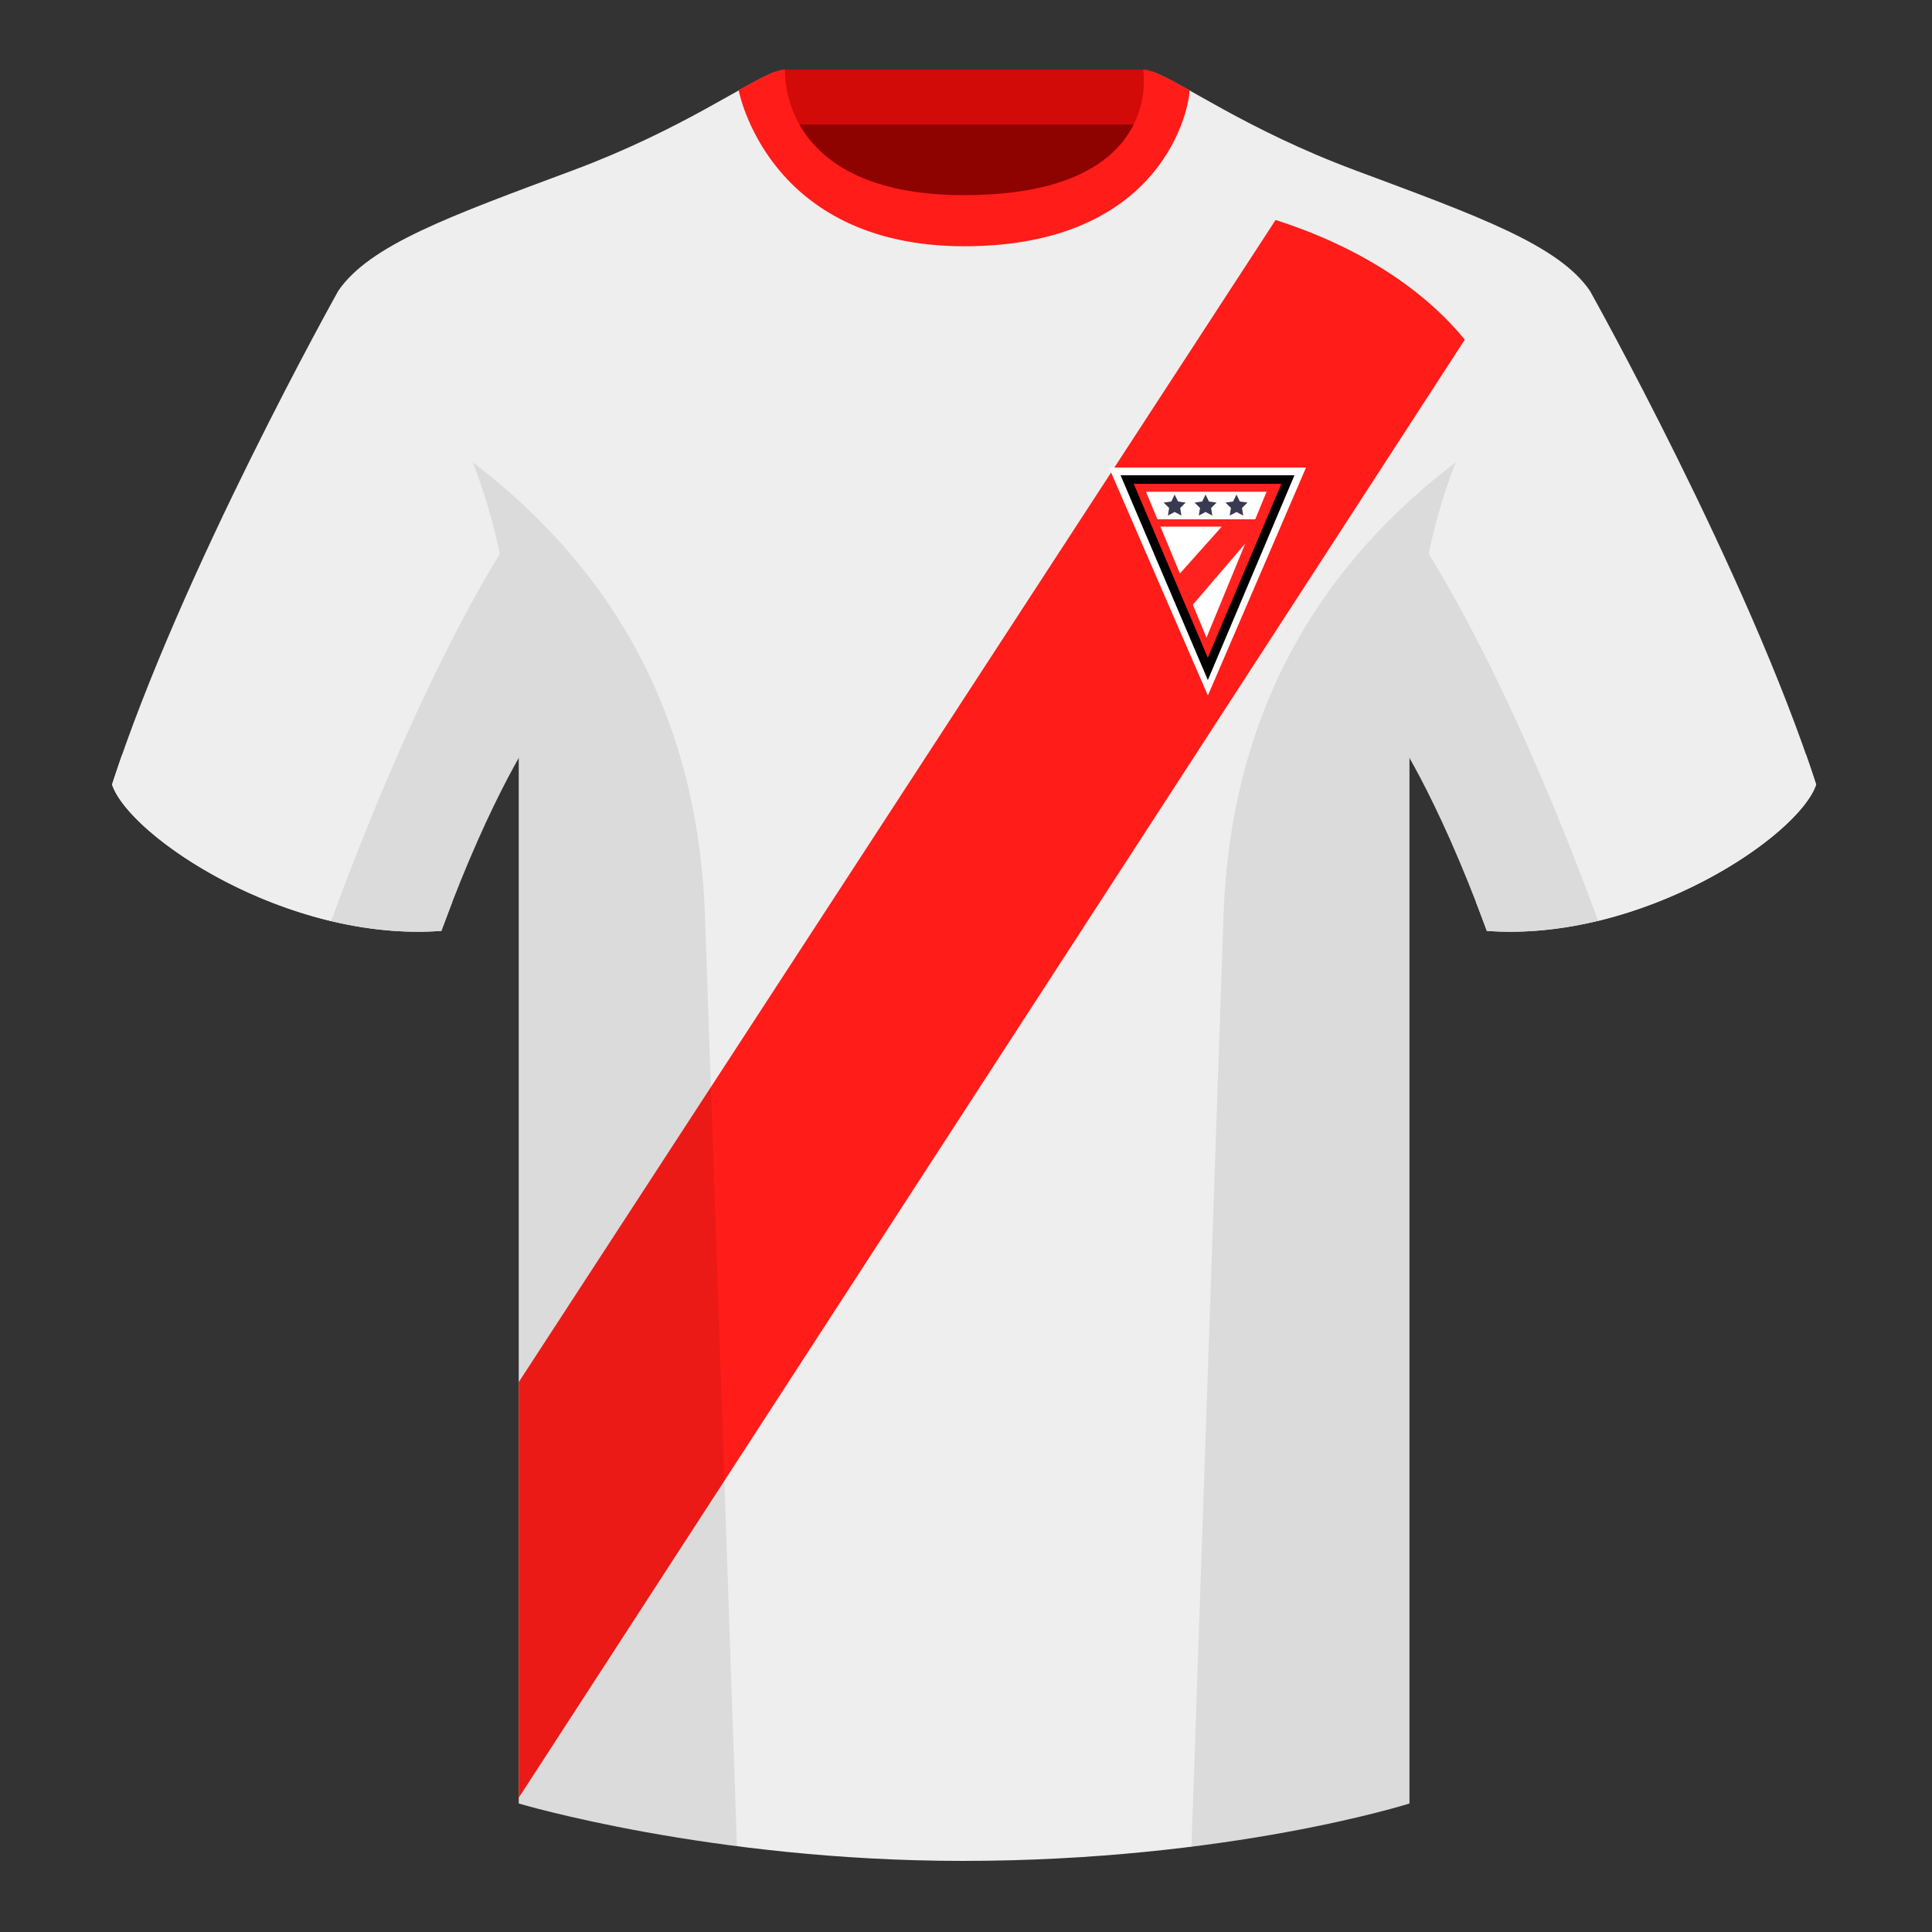 <svg xmlns="http://www.w3.org/2000/svg" width="500" height="500" fill="none" viewBox="0 0 500 500"><rect x="0" y="0" width="500" height="500" fill="#333333" stroke="none"/><path fill="#8E0200" fill-rule="evenodd" d="M203 109.22h93.65v-87.3H203v87.3Z" clip-rule="evenodd"/><path fill="#D20B08" fill-rule="evenodd" d="M202.86 32.23h93.46v-14.2h-93.46v14.2Z" clip-rule="evenodd"/><path fill="#EEE" fill-rule="evenodd" d="M87.55 75.26S46.78 148.06 29 203.03c4.44 13.37 45.2 40.86 85.23 37.88 13.34-36.4 24.46-52 24.46-52s2.97-95.08-51.14-113.65ZM411.47 75.26s40.76 72.8 58.55 127.77c-4.44 13.37-45.2 40.86-85.23 37.88-13.34-36.4-24.46-52-24.46-52s-2.97-95.08 51.14-113.65Z" clip-rule="evenodd"/><path fill="#EEE" fill-rule="evenodd" d="M249.51 57.7c-50.08 0-47.8-39.47-48.74-39.14-7.52 2.62-24.14 14.94-52.44 25.5-31.87 11.88-52.63 19.31-60.78 31.2 11.11 8.91 46.7 28.97 46.7 120.34v271.14s49.65 14.86 114.88 14.86c68.93 0 115.64-14.86 115.64-14.86V195.6c0-91.37 35.58-111.43 46.7-120.34-8.15-11.89-28.9-19.32-60.78-31.2-28.36-10.58-44.98-22.92-52.48-25.51-.92-.32 4.18 39.15-48.7 39.15Z" clip-rule="evenodd"/><path fill="#FF1C19" fill-rule="evenodd" d="M379.08 87.91 134.24 465.27V357.7L330.12 56.93c21.76 6.98 38.4 18.02 48.96 30.98Z" clip-rule="evenodd"/><path fill="#EEE" fill-rule="evenodd" d="M467.35 195.13c.94 2.67 1.83 5.3 2.67 7.9-4.44 13.37-45.2 40.86-85.23 37.88a420.5 420.5 0 0 0-2.84-7.52c20.8-1.35 38-5.63 51.6-12.83 13.43-7.11 24.7-15.59 33.8-25.43ZM31.65 195.16c9.1 9.83 20.37 18.3 33.78 25.4 13.6 7.2 30.82 11.48 51.64 12.84-.93 2.4-1.88 4.9-2.84 7.51-40.02 2.98-80.79-24.5-85.23-37.88.84-2.59 1.72-5.21 2.65-7.87Z" clip-rule="evenodd"/><path fill="#FF1C19" fill-rule="evenodd" d="M307.85 23.34c-5.77-3.23-9.73-5.34-12-5.34 0 0 5.88 32.5-46.34 32.5-48.52 0-46.34-32.5-46.34-32.5-2.28 0-6.23 2.1-12 5.34 0 0 7.37 40.39 58.4 40.39 51.48 0 58.28-35.9 58.28-40.38Z" clip-rule="evenodd"/><path fill="#000" fill-opacity=".08" fill-rule="evenodd" d="M413.58 238.32a93.76 93.76 0 0 1-28.8 2.6c-8.2-22.37-15.55-36.89-20-44.75v270.57s-21.1 6.71-55.87 11.12c-.18-.03-.37-.05-.55-.06l8.28-240.71c2.06-59.75 31.09-95.29 60.1-117.44a148.7 148.7 0 0 0-7 23.67c7.35 11.85 24.44 42.07 43.83 94.96l.01.04ZM190.72 477.8c-34.25-4.4-56.48-11.06-56.48-11.06V196.17c-4.46 7.87-11.81 22.38-20 44.75-9.64.71-19.32-.34-28.52-2.53l.02-.1c19.38-52.84 36.3-83.06 43.61-94.94a148.64 148.64 0 0 0-7-23.7c29 22.15 58.04 57.69 60.1 117.44l8.27 240.7Z" clip-rule="evenodd"/><path fill="#fff" d="m312 173-21-49.5 42.5.5-21.5 49Z"/><path fill="#FF221F" fill-rule="evenodd" d="m312.26 173.3-20.41-49.2h40.66l-20.25 49.2Zm-12.72-38.91-2.95-7.12h31.2l-2.94 7.12h-25.31Zm.79 1.9 5.03 12.13 10.83-12.13h-15.86Zm8.38 20.21 3.53 8.52 10.03-24.35-13.56 15.83Z" clip-rule="evenodd"/><path fill="#fff" fill-rule="evenodd" d="M287 121h51l-25.4 59-25.6-59Zm3.85 2.46 21.74 50.1 21.58-50.1h-43.32Z" clip-rule="evenodd"/><path fill="#000" fill-rule="evenodd" d="M290 123h45l-22.41 53L290 123Zm3.4 2.2 19.18 45.02 19.04-45.01h-38.23Z" clip-rule="evenodd"/><path fill="#383A50" fill-rule="evenodd" d="m304 132.5-1.76.93.33-1.97-1.42-1.39 1.97-.28.88-1.79.88 1.79 1.97.28-1.42 1.4.33 1.96-1.76-.93ZM312 132.5l-1.76.93.33-1.97-1.42-1.39 1.97-.28.88-1.79.88 1.79 1.97.28-1.42 1.4.33 1.96-1.76-.93ZM320 132.5l-1.76.93.33-1.97-1.42-1.39 1.97-.28.88-1.79.88 1.79 1.97.28-1.42 1.4.33 1.96-1.76-.93Z" clip-rule="evenodd"/></svg>